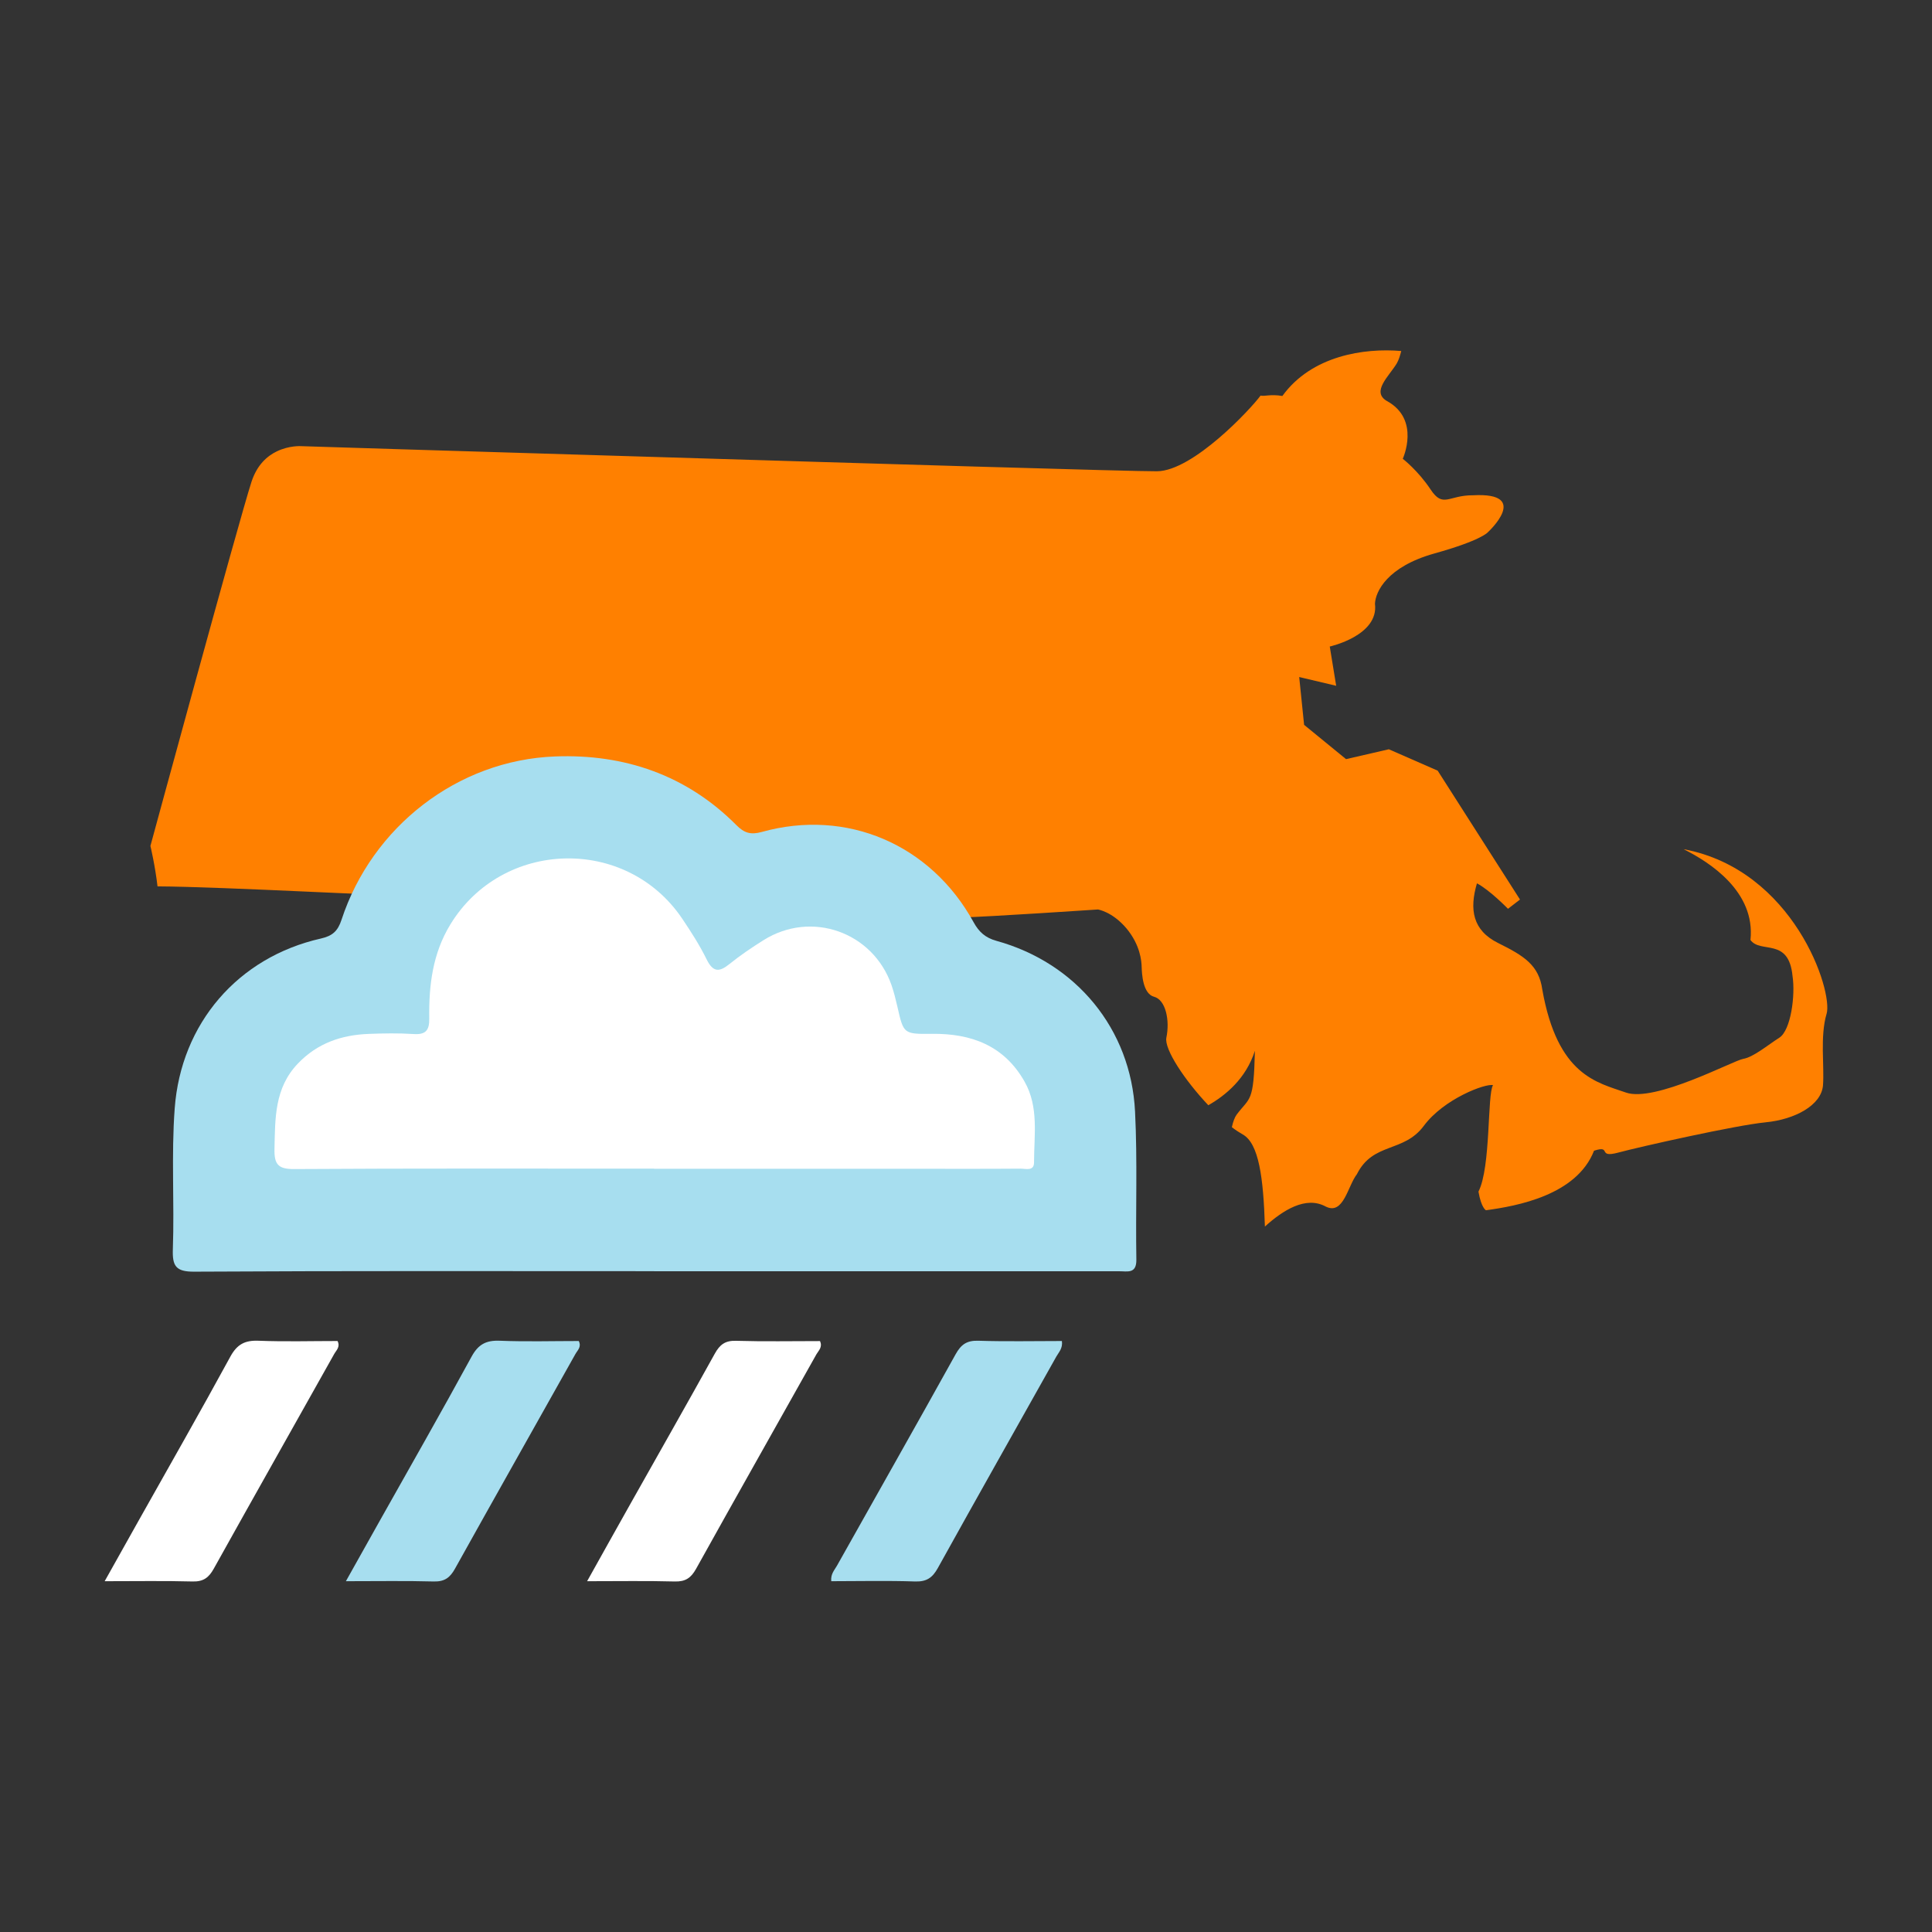 <?xml version="1.0" encoding="UTF-8"?> <svg xmlns="http://www.w3.org/2000/svg" id="Layer_1" viewBox="0 0 280 280"><rect x="0" y="0" width="280" height="280" fill="#333333" stroke="none"/><defs><style>.cls-1{fill:#fff;}.cls-2{fill:#ff8000;}.cls-3{fill:#a7deef;}</style></defs><path class="cls-2" d="m264.72,146.95c.99-3.29-4.75-20.9-20.72-23.88,3.74,1.86,10.44,6.13,9.69,13.16,1.48,2.03,5.56-.45,6.1,5.25.42,2.77-.24,7.81-1.9,8.9-1.71,1.09-3.78,2.84-5.26,3.08-1.46.26-12.8,6.35-16.99,4.88-4.18-1.47-9.91-2.44-12.12-14.93-.49-3.56-2.69-4.9-6.4-6.74-3.71-1.84-4.18-4.88-3.07-8.65,1.88.99,4.5,3.69,4.5,3.69l1.74-1.34-11.93-18.68-7.08-3.1-6.2,1.43-6.08-4.97-.71-6.93,5.36,1.27-.93-5.69s7.14-1.58,6.55-6.19c.07-1.76,1.76-5.37,8.59-7.29,6.86-1.91,7.77-3.08,7.77-3.08,0,0,6.35-5.82-2.15-5.36-3.54-.03-4.32,1.91-6.14-.83-1.82-2.75-4.04-4.46-4.04-4.46,0,0,2.61-5.68-2.28-8.36-2.34-1.35.29-3.6,1.41-5.46.3-.52.48-1.14.65-1.8-5.36-.46-12.99.66-17.23,6.52-1.71-.3-2.59.09-3.16-.06-1.39,1.92-9.79,10.93-15.01,10.97-2.92.04-41.86-1.13-75.31-2.15-26-.77-48.74-1.49-48.74-1.49,0,0-1.7-.12-3.52.76-1.4.68-2.84,1.94-3.65,4.37-1.83,5.63-14.66,52.81-14.66,52.81,0,0,.68,2.83,1.03,5.86,9.6.05,35.6,1.52,37.34,1.38,1.94-.11,5.1.82,6.16,1.1s4.06.55,6.16-.31c2.15-.83,9.14-.43,10.07.83.94,1.35,2.43,0,4.69-.44,2.28-.44,44.91.44,44.91.44,0,0,2.05.9,4.65,1.29.85.14,1.71.22,2.62.21,3.69-.08,19.69-1.15,19.69-1.15,0,0,2.06.3,4.12,2.72,2.03,2.44,2.2,4.76,2.22,5.65.03.89.15,3.85,1.8,4.28,1.67.43,2.31,3.4,1.78,5.92-.34,1.67,2.69,6.22,6.08,9.8,2.51-1.43,5.46-3.86,6.75-7.89-.17,7.59-.7,6.67-2.63,9.23-.29.38-.53,1.03-.71,1.84.55.43,1.12.79,1.59,1.06,2.32,1.31,2.98,6.24,3.2,13.34,2.59-2.34,5.9-4.48,8.81-2.9,2.59,1.3,3.19-2.98,4.52-4.68,2.35-4.69,6.76-3.07,9.69-7,2.92-3.94,8.96-6.19,10.04-5.91-.85,1.32-.29,11.86-2.11,15.43.42,2.41,1.09,2.7,1.09,2.7,4.48-.61,13.14-2.17,15.66-8.63,2.65-.85.37,1.12,3.52.27,3.12-.84,17.02-3.96,21.31-4.38,4.29-.41,8.09-2.47,8.35-5.33.22-2.85-.45-7.09.52-10.4Z"></path><g id="_3xObB8.tif"><path class="cls-3" d="m94.81,184.23c-22.22,0-44.44-.06-66.66.07-2.67.02-3.18-.83-3.1-3.22.24-6.81-.24-13.64.27-20.45.91-12.28,9.14-21.89,21.18-24.61,1.69-.38,2.46-1.08,3-2.73,4.42-13.46,16.81-23.13,30.95-23.66,10.02-.38,19.04,2.68,26.27,9.95,1.14,1.15,2.08,1.44,3.69.99,12.31-3.43,24.5,1.8,30.7,13.1.77,1.4,1.7,2.24,3.29,2.68,11.58,3.2,19.51,12.79,20.1,24.74.36,7.14.07,14.31.19,21.46.03,2.11-1.31,1.68-2.49,1.69-15.15,0-30.29,0-45.44,0-7.32,0-14.65,0-21.97,0Z"></path><path class="cls-1" d="m15.17,229.16c1.8-3.21,3.37-6.02,4.95-8.83,4.44-7.9,8.93-15.76,13.26-23.71.98-1.8,2.12-2.39,4.1-2.31,3.82.15,7.65.04,11.44.04.43.86-.19,1.35-.49,1.89-5.81,10.37-11.66,20.71-17.44,31.09-.73,1.32-1.52,1.91-3.08,1.87-4.07-.11-8.15-.04-12.74-.04Z"></path><path class="cls-3" d="m50.13,229.16c1.8-3.21,3.37-6.02,4.95-8.83,4.44-7.9,8.93-15.76,13.26-23.71.98-1.8,2.12-2.39,4.1-2.31,3.82.15,7.65.04,11.44.04.43.86-.19,1.35-.49,1.89-5.81,10.37-11.66,20.71-17.44,31.09-.73,1.32-1.52,1.91-3.08,1.87-4.07-.11-8.15-.04-12.74-.04Z"></path><path class="cls-1" d="m85.09,229.16c2.25-4.02,4.26-7.64,6.29-11.24,4.07-7.24,8.19-14.46,12.21-21.73.73-1.32,1.51-1.92,3.08-1.87,4.07.12,8.14.04,12.17.04.4.87-.2,1.37-.51,1.9-5.81,10.37-11.67,20.71-17.44,31.09-.74,1.33-1.54,1.89-3.09,1.85-4.07-.11-8.15-.04-12.71-.04Z"></path><path class="cls-3" d="m120.47,229.16c-.1-1.05.47-1.61.82-2.23,5.73-10.22,11.52-20.41,17.2-30.65.79-1.42,1.61-2.02,3.28-1.97,4.04.13,8.09.04,12.13.04.14,1.07-.45,1.62-.8,2.24-5.73,10.22-11.5,20.42-17.18,30.66-.78,1.41-1.63,2-3.29,1.95-4.04-.14-8.09-.04-12.15-.04Z"></path></g><path class="cls-1" d="m94.79,169.39c12.72,0,25.45,0,38.17,0,4.99,0,9.98.02,14.97-.02.74,0,1.93.4,1.93-.9,0-3.95.72-8.02-1.37-11.71-2.95-5.22-7.7-6.99-13.41-6.93-4.14.05-4.13,0-5.02-3.92-.24-1.05-.5-2.1-.85-3.12-2.69-7.73-11.63-10.89-18.56-6.53-1.69,1.06-3.35,2.18-4.9,3.43-1.47,1.19-2.38,1.28-3.33-.63-1.02-2.08-2.29-4.05-3.59-5.98-8.12-11.95-26.01-11.45-33.55.88-2.59,4.23-3.14,8.87-3.07,13.65.03,1.71-.51,2.37-2.28,2.25-2.15-.14-4.32-.1-6.48-.02-3.95.15-7.44,1.33-10.28,4.3-3.4,3.55-3.29,7.93-3.39,12.36-.05,2.22.5,2.95,2.86,2.93,17.38-.11,34.76-.06,52.14-.06Z"></path></svg> 